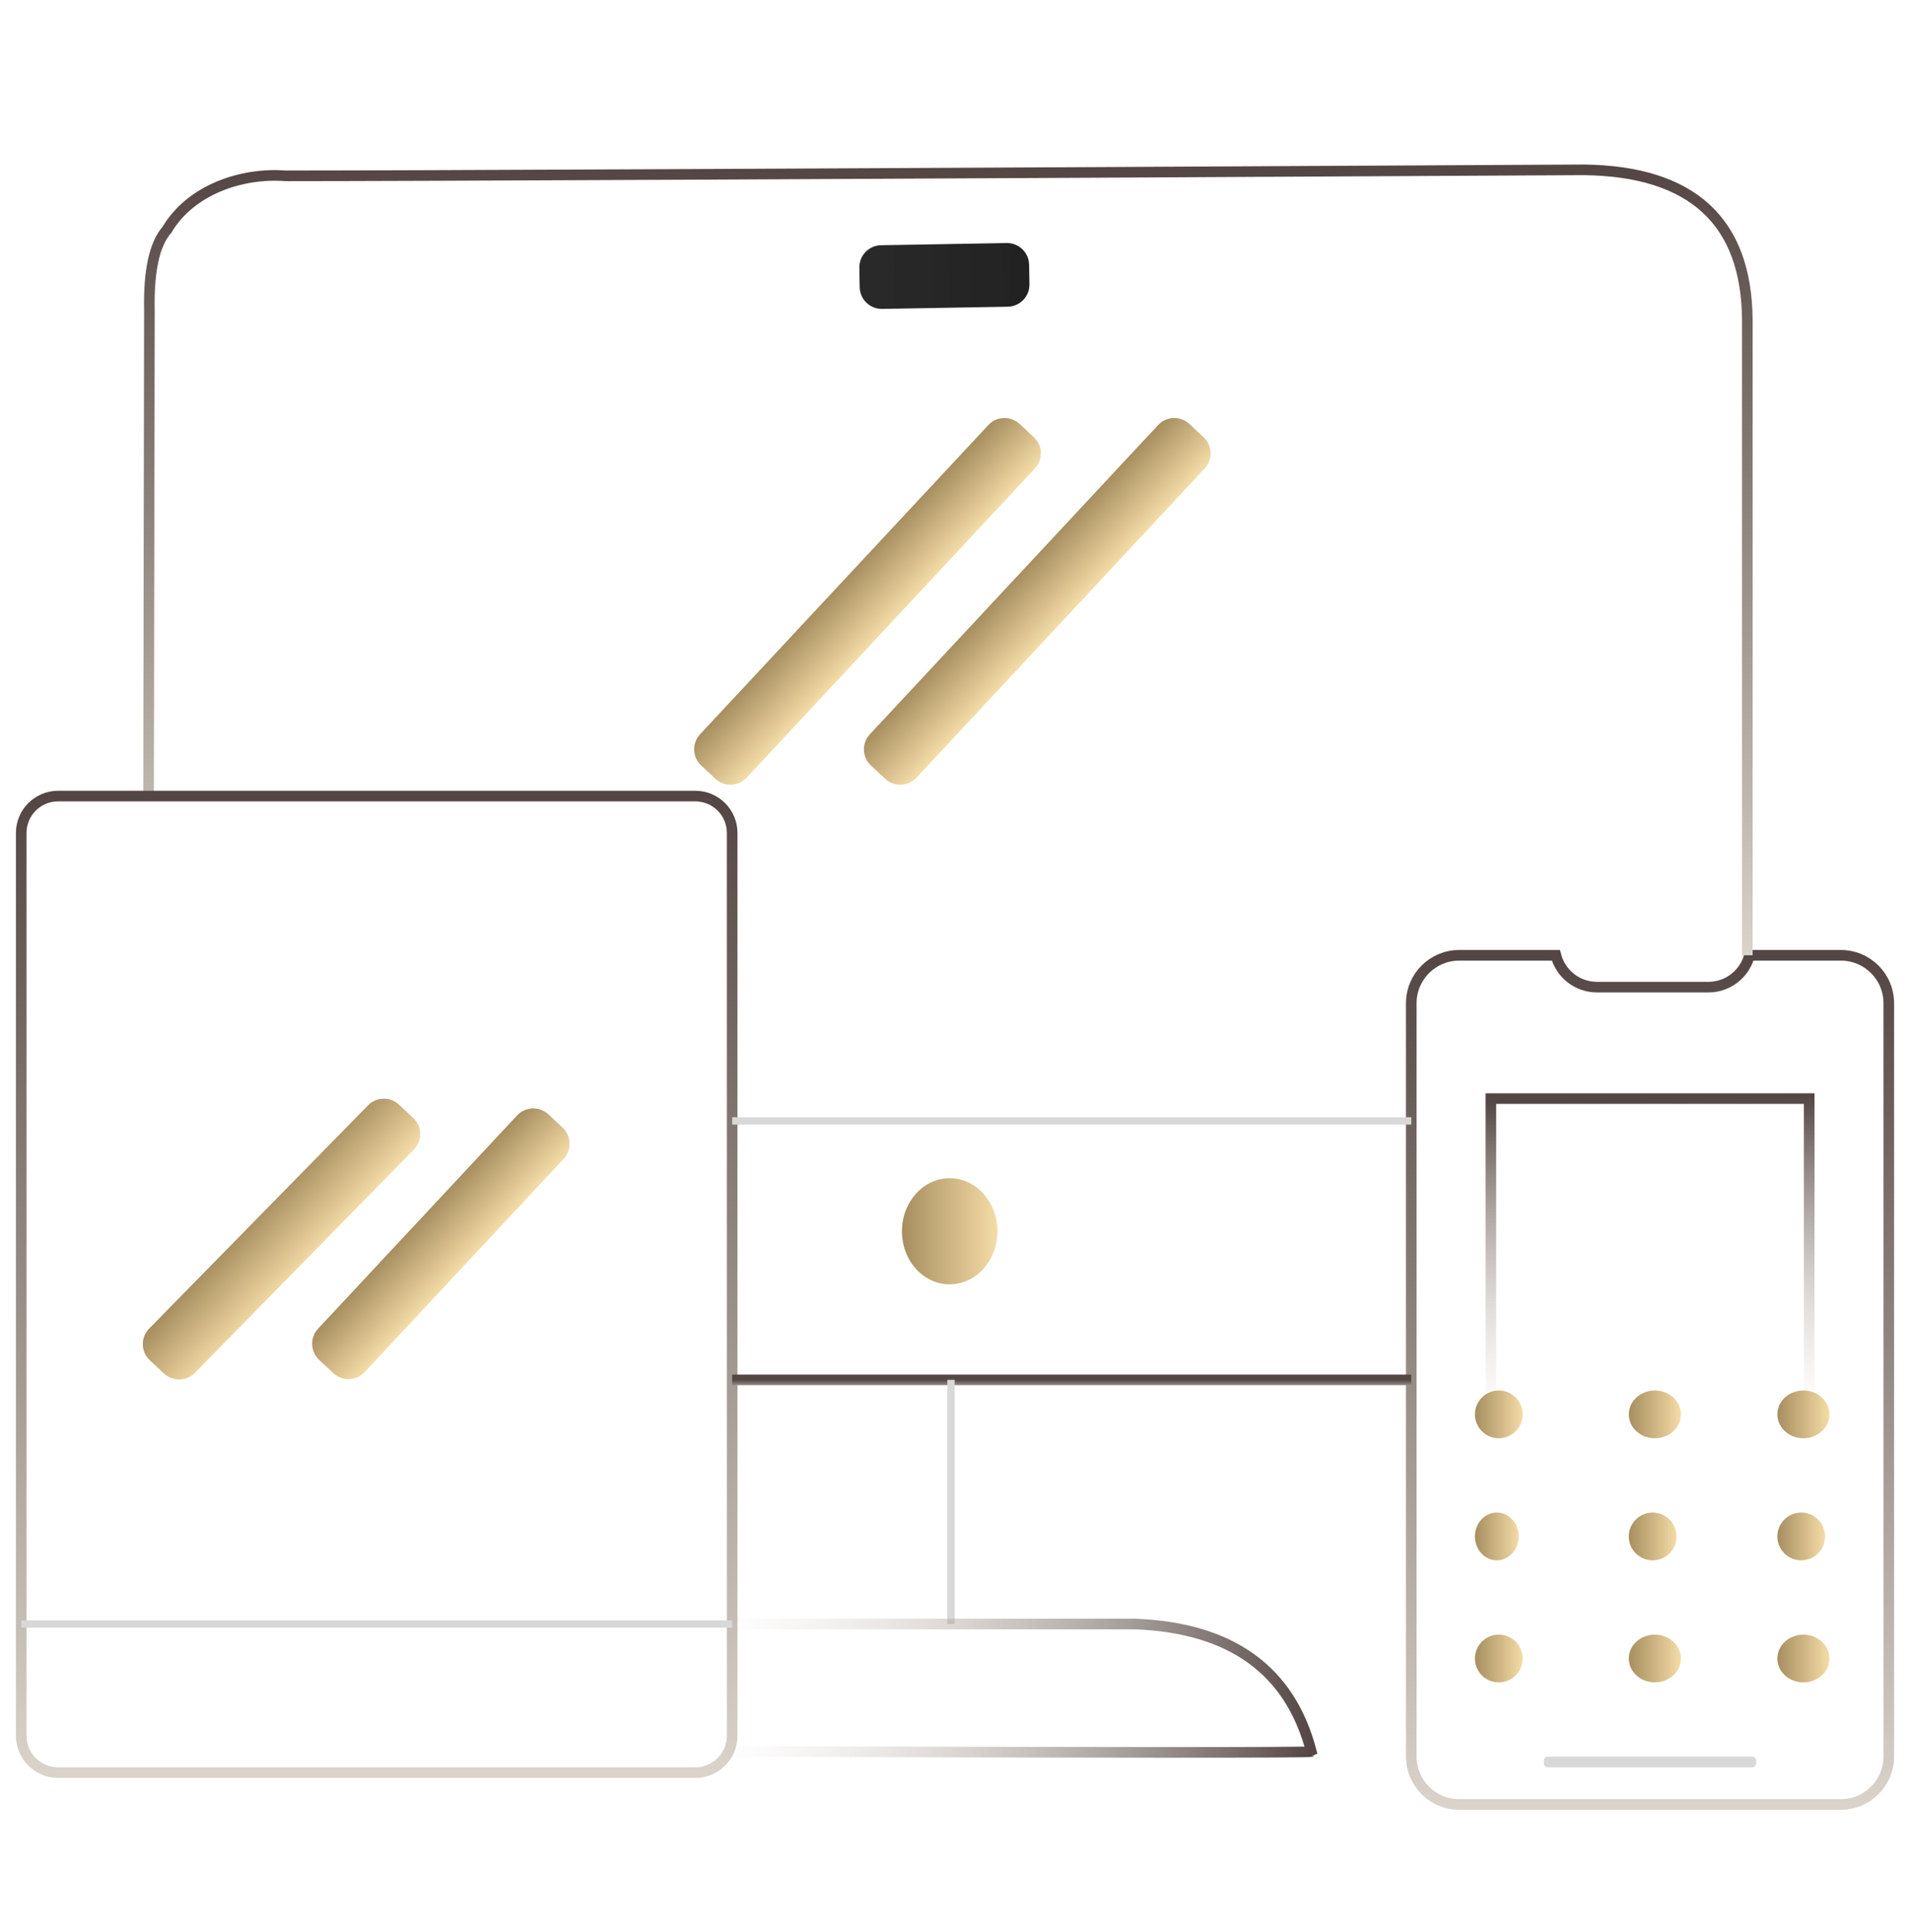 <svg width="180" height="182" viewBox="0 0 180 182" fill="none" xmlns="http://www.w3.org/2000/svg">
<path fill-rule="evenodd" clip-rule="evenodd" d="M173.486 90C175.98 90 178 92.021 178 94.514V165.486C178 167.98 175.98 170 173.486 170H137.514C135.02 170 133 167.98 133 165.486V94.514C133 92.021 135.02 90 137.514 90H146.626C147.07 91.725 148.636 93 150.5 93H161C162.864 93 164.43 91.725 164.874 90H173.486Z" stroke="url(#paint0_linear_369_938)"/>
<path d="M165.153 165.5H145.847C145.655 165.5 145.5 165.655 145.5 165.847V166.153C145.5 166.345 145.655 166.5 145.847 166.5H165.153C165.345 166.5 165.5 166.345 165.5 166.153V165.847C165.5 165.655 165.345 165.5 165.153 165.5Z" fill="#D8D8D8"/>
<path d="M140.5 103.5H155.5H170.5V142.5H140.5V103.5Z" stroke="url(#paint1_linear_369_938)"/>
<path d="M141.25 135.5C142.493 135.5 143.5 134.493 143.5 133.25C143.5 132.007 142.493 131 141.25 131C140.007 131 139 132.007 139 133.25C139 134.493 140.007 135.5 141.25 135.5Z" fill="url(#paint2_linear_369_938)"/>
<path d="M155.955 135.5C157.311 135.5 158.41 134.493 158.41 133.25C158.41 132.007 157.311 131 155.955 131C154.599 131 153.5 132.007 153.5 133.25C153.5 134.493 154.599 135.5 155.955 135.5Z" fill="url(#paint3_linear_369_938)"/>
<path d="M169.955 135.5C171.311 135.5 172.41 134.493 172.41 133.25C172.41 132.007 171.311 131 169.955 131C168.599 131 167.5 132.007 167.5 133.25C167.5 134.493 168.599 135.5 169.955 135.5Z" fill="url(#paint4_linear_369_938)"/>
<path d="M141.063 147C142.202 147 143.126 145.993 143.126 144.75C143.126 143.507 142.202 142.5 141.063 142.5C139.924 142.5 139 143.507 139 144.75C139 145.993 139.924 147 141.063 147Z" fill="url(#paint5_linear_369_938)"/>
<path d="M155.75 147C156.993 147 158 145.993 158 144.75C158 143.507 156.993 142.5 155.75 142.5C154.507 142.5 153.5 143.507 153.5 144.75C153.5 145.993 154.507 147 155.75 147Z" fill="url(#paint6_linear_369_938)"/>
<path d="M169.75 147C170.993 147 172 145.993 172 144.75C172 143.507 170.993 142.5 169.75 142.5C168.507 142.5 167.5 143.507 167.5 144.75C167.5 145.993 168.507 147 169.75 147Z" fill="url(#paint7_linear_369_938)"/>
<path d="M141.25 158.5C142.493 158.5 143.5 157.493 143.5 156.25C143.5 155.007 142.493 154 141.25 154C140.007 154 139 155.007 139 156.25C139 157.493 140.007 158.5 141.25 158.5Z" fill="url(#paint8_linear_369_938)"/>
<path d="M155.955 158.5C157.311 158.5 158.41 157.493 158.41 156.25C158.41 155.007 157.311 154 155.955 154C154.599 154 153.5 155.007 153.5 156.25C153.5 157.493 154.599 158.5 155.955 158.5Z" fill="url(#paint9_linear_369_938)"/>
<path d="M169.955 158.5C171.311 158.5 172.41 157.493 172.41 156.25C172.41 155.007 171.311 154 169.955 154C168.599 154 167.5 155.007 167.5 156.25C167.5 157.493 168.599 158.5 169.955 158.5Z" fill="url(#paint10_linear_369_938)"/>
<path d="M14 75.371L14.08 29.219C14.003 25.513 14.555 22.987 15.738 21.639C17.958 17.899 22.721 16.242 26.933 16.567C38.407 16.567 79.193 16.377 149.293 16C159.476 16.137 164.603 20.854 164.67 30.15V90" stroke="url(#paint11_linear_369_938)"/>
<path d="M65.528 75H5.472C3.554 75 2 76.555 2 78.472V163.528C2 165.446 3.554 167 5.472 167H65.528C67.445 167 69 165.446 69 163.528V78.472C69 76.555 67.445 75 65.528 75Z" stroke="url(#paint12_linear_369_938)"/>
<path d="M69 105.605H133" stroke="#D8D8D8" stroke-width="0.694"/>
<path d="M69 130H133" stroke="url(#paint13_linear_369_938)"/>
<path d="M89.623 130V153" stroke="#D8D8D8" stroke-width="0.694"/>
<path d="M69 153H106.958C116.039 153.347 121.581 157.353 123.584 165.019C123.448 165.125 104.675 165.119 67.264 165" stroke="url(#paint14_linear_369_938)"/>
<path d="M2 153H69" stroke="#D8D8D8" stroke-width="0.694"/>
<path fill-rule="evenodd" clip-rule="evenodd" d="M96.088 39.94L97.429 41.19C98.271 41.975 98.317 43.294 97.532 44.135L70.366 73.267C69.581 74.109 68.263 74.155 67.421 73.37L66.08 72.12C65.239 71.335 65.193 70.017 65.978 69.175L93.144 40.043C93.929 39.202 95.247 39.155 96.088 39.94Z" fill="url(#paint15_linear_369_938)"/>
<path fill-rule="evenodd" clip-rule="evenodd" d="M112.088 39.94L113.429 41.19C114.271 41.975 114.317 43.294 113.532 44.135L86.366 73.267C85.581 74.109 84.263 74.155 83.421 73.37L82.08 72.12C81.239 71.335 81.193 70.017 81.978 69.175L109.144 40.043C109.929 39.202 111.247 39.155 112.088 39.94Z" fill="url(#paint16_linear_369_938)"/>
<path fill-rule="evenodd" clip-rule="evenodd" d="M37.597 104.069L38.937 105.319C39.778 106.103 39.825 107.422 39.041 108.263L39.004 108.302L18.367 129.341C17.576 130.148 16.286 130.177 15.46 129.406L14.119 128.156C13.277 127.371 13.231 126.052 14.015 125.211L14.052 125.172L34.688 104.133C35.48 103.327 36.771 103.299 37.597 104.069Z" fill="url(#paint17_linear_369_938)"/>
<path fill-rule="evenodd" clip-rule="evenodd" d="M51.678 104.983L53.019 106.234C53.86 107.018 53.907 108.336 53.123 109.177L53.12 109.178L34.367 129.267C33.581 130.106 32.263 130.153 31.421 129.37L30.08 128.119C29.239 127.334 29.192 126.017 29.977 125.175L48.732 105.086C49.518 104.246 50.836 104.199 51.678 104.983Z" fill="url(#paint18_linear_369_938)"/>
<path fill-rule="evenodd" clip-rule="evenodd" d="M96.983 24.943L97.015 26.777C97.035 27.927 96.118 28.876 94.968 28.896L83.136 29.102C81.986 29.122 81.037 28.206 81.017 27.056L80.985 25.222C80.965 24.072 81.882 23.123 83.031 23.103L94.864 22.897C96.014 22.877 96.963 23.793 96.983 24.943Z" fill="url(#paint19_linear_369_938)"/>
<path d="M89.5 121C91.985 121 94 118.761 94 116C94 113.239 91.985 111 89.5 111C87.015 111 85 113.239 85 116C85 118.761 87.015 121 89.5 121Z" fill="url(#paint20_linear_369_938)"/>
<defs>
<linearGradient id="paint0_linear_369_938" x1="155.5" y1="90" x2="155.5" y2="170" gradientUnits="userSpaceOnUse">
<stop stop-color="#534644"/>
<stop offset="1" stop-color="#D9D3CA"/>
</linearGradient>
<linearGradient id="paint1_linear_369_938" x1="155.5" y1="103.5" x2="156" y2="134" gradientUnits="userSpaceOnUse">
<stop stop-color="#534644"/>
<stop offset="1" stop-color="#D9D3CA" stop-opacity="0"/>
</linearGradient>
<linearGradient id="paint2_linear_369_938" x1="143.5" y1="133.25" x2="139" y2="133.25" gradientUnits="userSpaceOnUse">
<stop stop-color="#F4DCA7"/>
<stop offset="1" stop-color="#A78E5F"/>
</linearGradient>
<linearGradient id="paint3_linear_369_938" x1="158.41" y1="133.25" x2="153.5" y2="133.25" gradientUnits="userSpaceOnUse">
<stop stop-color="#F4DCA7"/>
<stop offset="1" stop-color="#A78E5F"/>
</linearGradient>
<linearGradient id="paint4_linear_369_938" x1="172.41" y1="133.25" x2="167.5" y2="133.25" gradientUnits="userSpaceOnUse">
<stop stop-color="#F4DCA7"/>
<stop offset="1" stop-color="#A78E5F"/>
</linearGradient>
<linearGradient id="paint5_linear_369_938" x1="143.126" y1="144.75" x2="139" y2="144.75" gradientUnits="userSpaceOnUse">
<stop stop-color="#F4DCA7"/>
<stop offset="1" stop-color="#A78E5F"/>
</linearGradient>
<linearGradient id="paint6_linear_369_938" x1="158" y1="144.75" x2="153.5" y2="144.75" gradientUnits="userSpaceOnUse">
<stop stop-color="#F4DCA7"/>
<stop offset="1" stop-color="#A78E5F"/>
</linearGradient>
<linearGradient id="paint7_linear_369_938" x1="172" y1="144.75" x2="167.5" y2="144.75" gradientUnits="userSpaceOnUse">
<stop stop-color="#F4DCA7"/>
<stop offset="1" stop-color="#A78E5F"/>
</linearGradient>
<linearGradient id="paint8_linear_369_938" x1="143.5" y1="156.25" x2="139" y2="156.25" gradientUnits="userSpaceOnUse">
<stop stop-color="#F4DCA7"/>
<stop offset="1" stop-color="#A78E5F"/>
</linearGradient>
<linearGradient id="paint9_linear_369_938" x1="158.41" y1="156.25" x2="153.5" y2="156.25" gradientUnits="userSpaceOnUse">
<stop stop-color="#F4DCA7"/>
<stop offset="1" stop-color="#A78E5F"/>
</linearGradient>
<linearGradient id="paint10_linear_369_938" x1="172.41" y1="156.25" x2="167.5" y2="156.25" gradientUnits="userSpaceOnUse">
<stop stop-color="#F4DCA7"/>
<stop offset="1" stop-color="#A78E5F"/>
</linearGradient>
<linearGradient id="paint11_linear_369_938" x1="89.335" y1="16" x2="89.335" y2="90" gradientUnits="userSpaceOnUse">
<stop stop-color="#534644"/>
<stop offset="1" stop-color="#D9D3CA"/>
</linearGradient>
<linearGradient id="paint12_linear_369_938" x1="35.5" y1="75" x2="35.5" y2="167" gradientUnits="userSpaceOnUse">
<stop stop-color="#534644"/>
<stop offset="1" stop-color="#D9D3CA"/>
</linearGradient>
<linearGradient id="paint13_linear_369_938" x1="101" y1="130" x2="101" y2="131" gradientUnits="userSpaceOnUse">
<stop stop-color="#534644"/>
<stop offset="1" stop-color="#D9D3CA"/>
</linearGradient>
<linearGradient id="paint14_linear_369_938" x1="123.584" y1="159.047" x2="67.264" y2="159.047" gradientUnits="userSpaceOnUse">
<stop stop-color="#534644"/>
<stop offset="1" stop-color="#D9D3CA" stop-opacity="0"/>
</linearGradient>
<linearGradient id="paint15_linear_369_938" x1="83.949" y1="58.701" x2="79.561" y2="54.609" gradientUnits="userSpaceOnUse">
<stop stop-color="#F4DCA7"/>
<stop offset="1" stop-color="#A78E5F"/>
</linearGradient>
<linearGradient id="paint16_linear_369_938" x1="99.949" y1="58.701" x2="95.561" y2="54.609" gradientUnits="userSpaceOnUse">
<stop stop-color="#F4DCA7"/>
<stop offset="1" stop-color="#A78E5F"/>
</linearGradient>
<linearGradient id="paint17_linear_369_938" x1="28.994" y1="119.037" x2="24.062" y2="114.438" gradientUnits="userSpaceOnUse">
<stop stop-color="#F4DCA7"/>
<stop offset="1" stop-color="#A78E5F"/>
</linearGradient>
<linearGradient id="paint18_linear_369_938" x1="43.75" y1="119.228" x2="39.349" y2="115.124" gradientUnits="userSpaceOnUse">
<stop stop-color="#F4DCA7"/>
<stop offset="1" stop-color="#A78E5F"/>
</linearGradient>
<linearGradient id="paint19_linear_369_938" x1="102.182" y1="322.815" x2="-828.188" y2="339.054" gradientUnits="userSpaceOnUse">
<stop stop-color="#222223"/>
<stop offset="1" stop-color="white" stop-opacity="0"/>
</linearGradient>
<linearGradient id="paint20_linear_369_938" x1="94" y1="116" x2="85" y2="116" gradientUnits="userSpaceOnUse">
<stop stop-color="#F4DCA7"/>
<stop offset="1" stop-color="#A78E5F"/>
</linearGradient>
</defs>
</svg>
